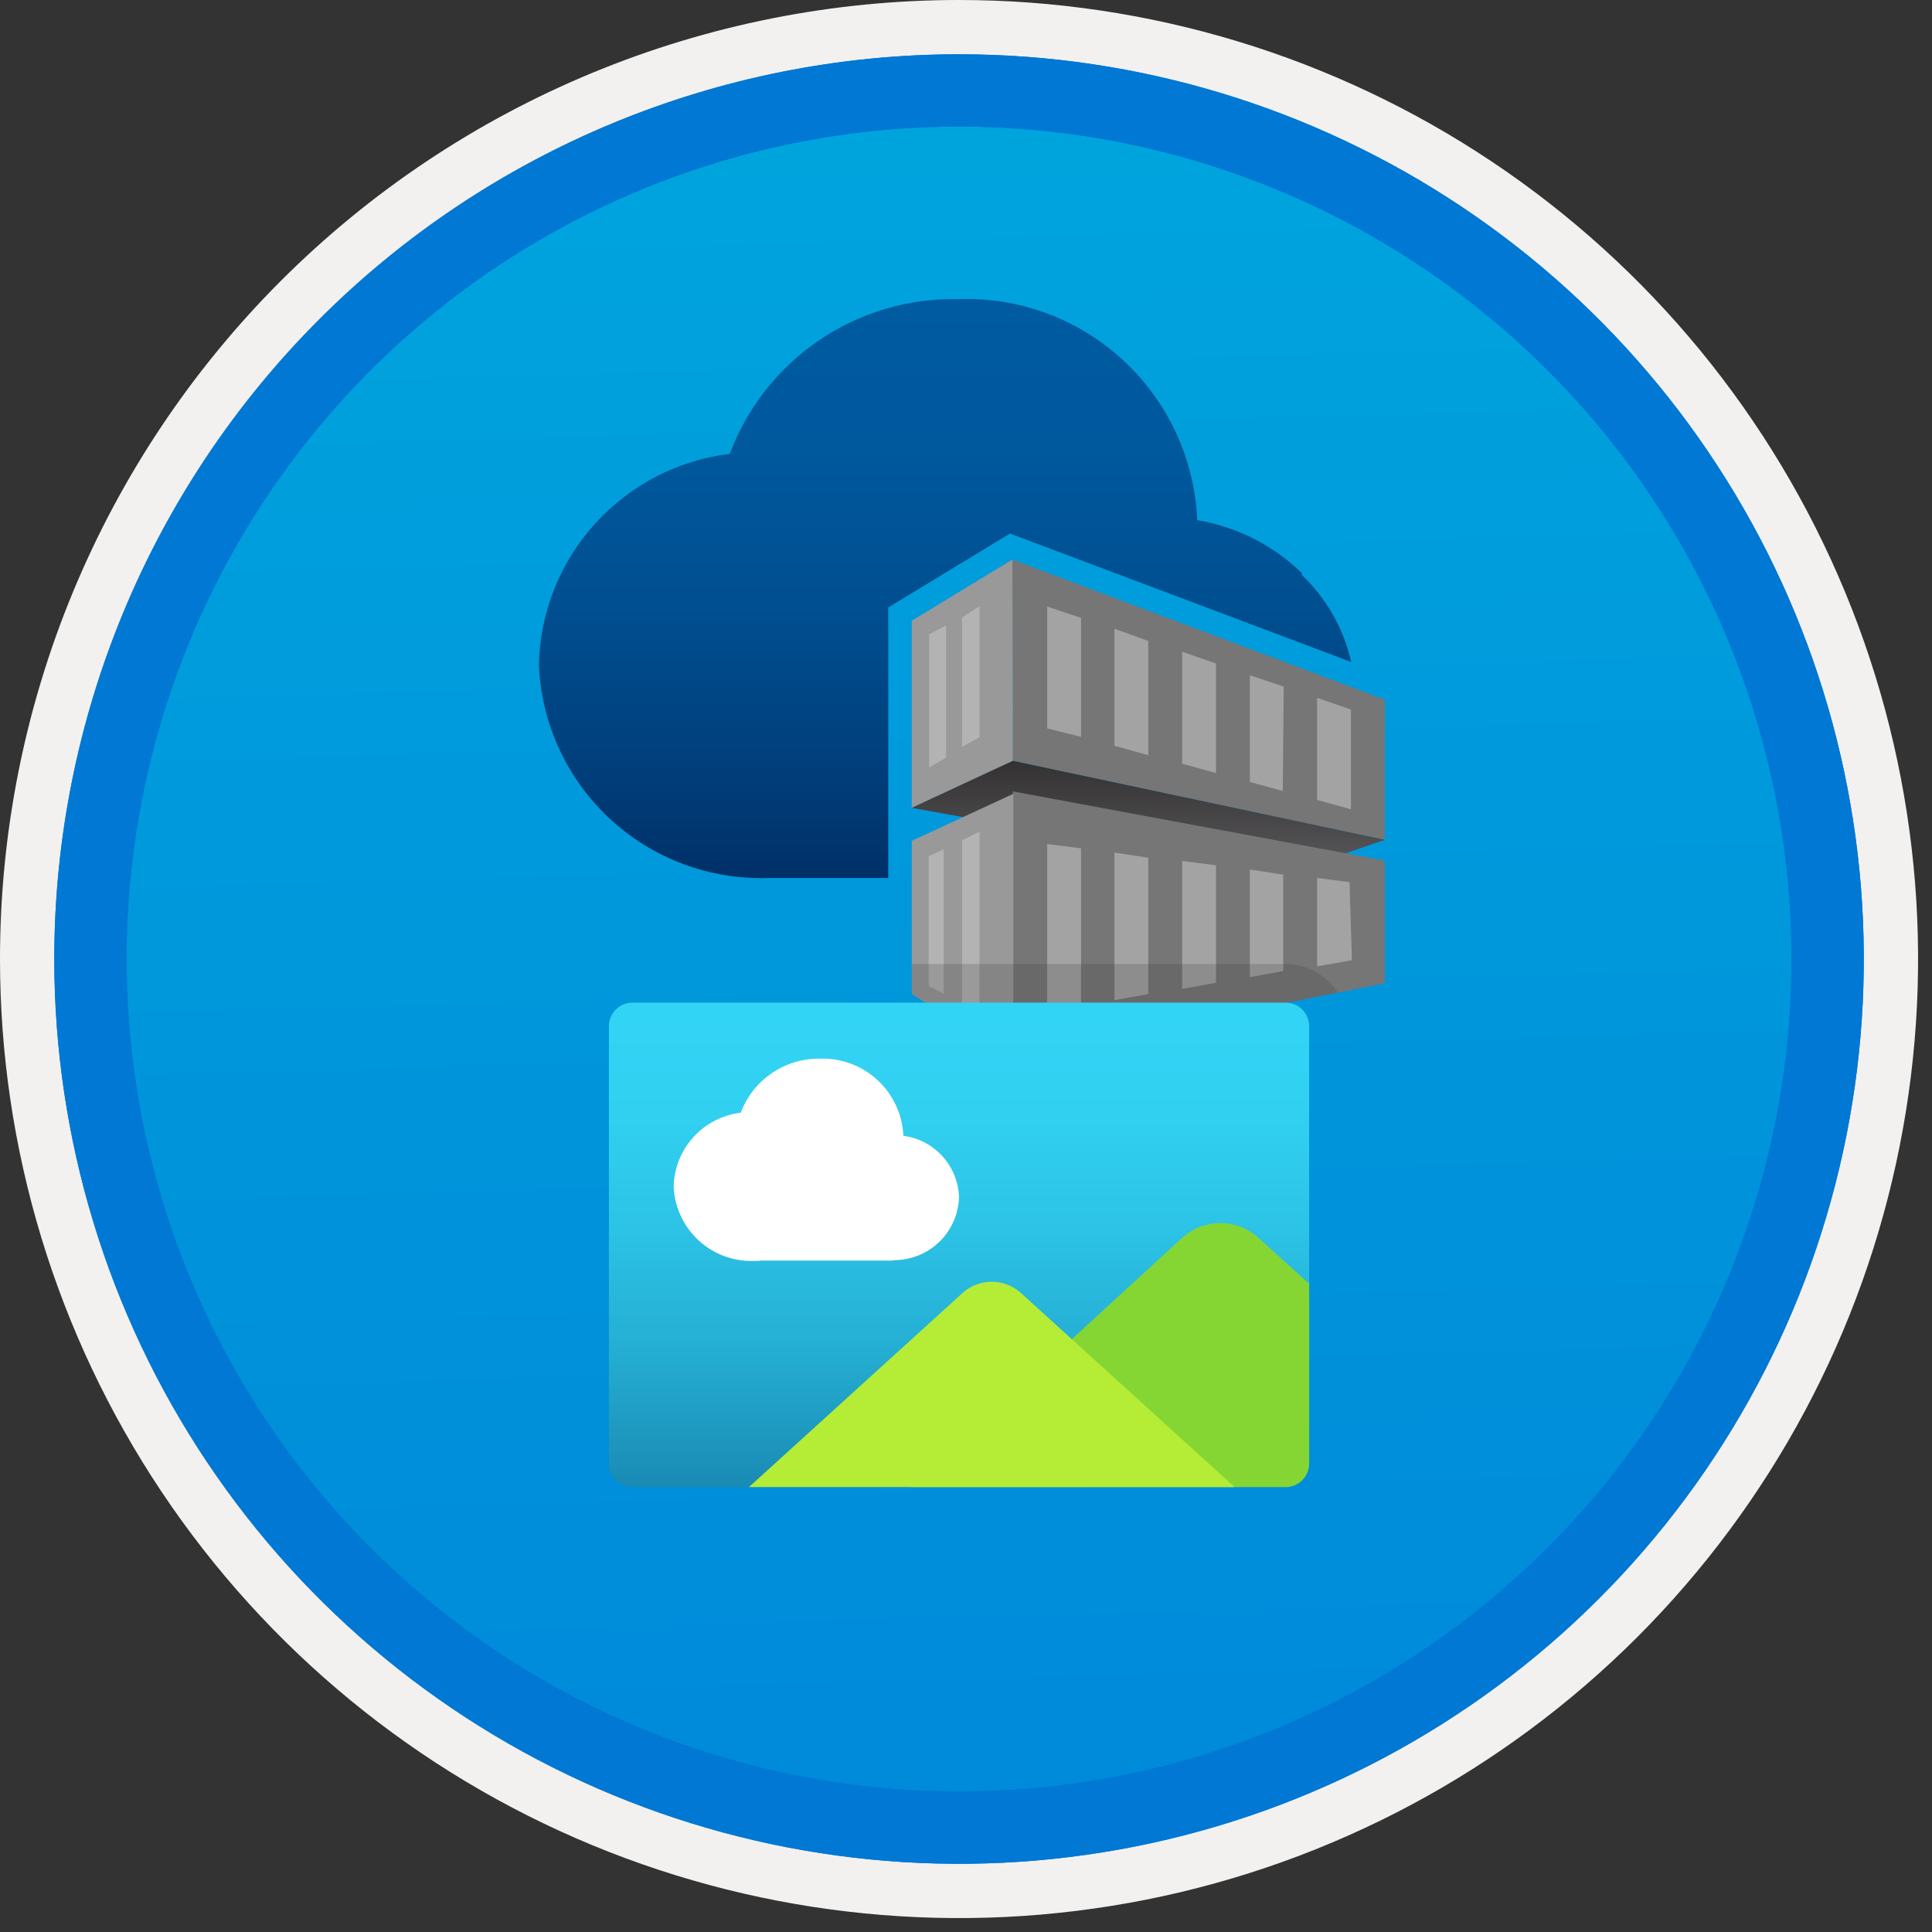 <svg width="100" height="100" viewBox="0 0 100 100" fill="none" xmlns="http://www.w3.org/2000/svg">
<rect x="0" y="0" width="100" height="100" fill="#333333" stroke="none"/>
<g clip-path="url(#clip0_375_4404)">
<path d="M49.64 96.45C40.382 96.45 31.332 93.704 23.634 88.561C15.936 83.417 9.936 76.107 6.393 67.553C2.85 59 1.923 49.588 3.73 40.508C5.536 31.427 9.994 23.087 16.54 16.54C23.087 9.994 31.428 5.535 40.508 3.729C49.588 1.923 59 2.85 67.553 6.393C76.107 9.936 83.418 15.936 88.561 23.634C93.705 31.331 96.45 40.382 96.45 49.64C96.451 55.787 95.24 61.874 92.888 67.554C90.535 73.233 87.088 78.394 82.741 82.74C78.394 87.087 73.234 90.535 67.554 92.888C61.875 95.24 55.787 96.45 49.64 96.45V96.45Z" fill="url(#paint0_linear_375_4404)"/>
<path fill-rule="evenodd" clip-rule="evenodd" d="M95.54 49.64C95.54 58.718 92.848 67.592 87.805 75.141C82.761 82.689 75.592 88.572 67.205 92.046C58.818 95.52 49.589 96.429 40.685 94.658C31.782 92.887 23.603 88.515 17.184 82.096C10.765 75.677 6.393 67.498 4.622 58.594C2.851 49.691 3.76 40.462 7.234 32.075C10.708 23.688 16.591 16.519 24.139 11.475C31.688 6.432 40.562 3.74 49.64 3.74C55.668 3.74 61.636 4.927 67.205 7.234C72.774 9.54 77.834 12.921 82.096 17.184C86.359 21.446 89.739 26.506 92.046 32.075C94.353 37.644 95.54 43.612 95.54 49.64V49.64ZM49.64 -0C59.458 -0 69.055 2.911 77.219 8.366C85.382 13.82 91.744 21.573 95.501 30.643C99.258 39.714 100.242 49.695 98.326 59.324C96.411 68.953 91.683 77.798 84.741 84.741C77.799 91.683 68.954 96.411 59.324 98.326C49.695 100.241 39.714 99.258 30.644 95.501C21.573 91.744 13.82 85.382 8.366 77.218C2.911 69.055 -1.61629e-06 59.458 3.61524e-07 49.64C-0.001 43.121 1.283 36.666 3.777 30.642C6.271 24.62 9.928 19.147 14.537 14.537C19.147 9.928 24.62 6.271 30.643 3.777C36.666 1.283 43.121 -0.001 49.64 -0V-0Z" fill="#F2F1F0"/>
<path fill-rule="evenodd" clip-rule="evenodd" d="M92.73 49.64C92.73 58.162 90.202 66.493 85.468 73.579C80.733 80.666 74.003 86.189 66.129 89.45C58.256 92.711 49.592 93.565 41.233 91.902C32.874 90.239 25.197 86.135 19.17 80.109C13.144 74.083 9.04 66.405 7.378 58.046C5.715 49.688 6.568 41.024 9.83 33.15C13.091 25.276 18.614 18.547 25.7 13.812C32.786 9.077 41.117 6.55 49.64 6.55C55.298 6.55 60.902 7.664 66.13 9.829C71.358 11.995 76.108 15.169 80.11 19.17C84.111 23.171 87.285 27.922 89.45 33.15C91.616 38.378 92.73 43.981 92.73 49.64ZM49.64 2.81C58.902 2.81 67.956 5.557 75.657 10.702C83.358 15.848 89.36 23.162 92.905 31.719C96.449 40.276 97.377 49.692 95.57 58.776C93.763 67.86 89.303 76.204 82.753 82.754C76.204 89.303 67.86 93.763 58.776 95.57C49.691 97.377 40.276 96.45 31.718 92.905C23.161 89.361 15.848 83.359 10.702 75.657C5.556 67.956 2.81 58.902 2.81 49.64C2.811 37.22 7.745 25.31 16.527 16.527C25.309 7.745 37.22 2.811 49.64 2.81V2.81Z" fill="#0078D4"/>
<path fill-rule="evenodd" clip-rule="evenodd" d="M92.73 49.64C92.73 58.162 90.202 66.493 85.468 73.579C80.733 80.665 74.003 86.189 66.129 89.45C58.256 92.711 49.592 93.565 41.233 91.902C32.874 90.239 25.197 86.135 19.17 80.109C13.144 74.083 9.04 66.405 7.378 58.046C5.715 49.688 6.568 41.024 9.83 33.15C13.091 25.276 18.614 18.547 25.7 13.812C32.786 9.077 41.117 6.55 49.64 6.55C55.298 6.55 60.902 7.664 66.13 9.829C71.358 11.995 76.108 15.169 80.11 19.17C84.111 23.171 87.285 27.922 89.45 33.15C91.616 38.378 92.73 43.981 92.73 49.64V49.64ZM49.64 2.81C58.902 2.81 67.956 5.556 75.657 10.702C83.358 15.848 89.36 23.162 92.905 31.719C96.449 40.276 97.377 49.692 95.57 58.776C93.763 67.86 89.303 76.204 82.753 82.754C76.204 89.303 67.86 93.763 58.776 95.57C49.691 97.377 40.276 96.45 31.718 92.905C23.161 89.361 15.848 83.358 10.702 75.657C5.556 67.956 2.81 58.902 2.81 49.64C2.811 37.22 7.745 25.309 16.527 16.527C25.309 7.745 37.22 2.811 49.64 2.81V2.81Z" fill="#0078D4"/>
<path d="M45.976 31.444L52.277 27.616L69.935 34.263C69.55 32.547 68.666 30.984 67.394 29.77L67.37 29.648C65.886 28.214 64.002 27.264 61.967 26.922C61.834 23.76 60.452 20.78 58.125 18.636C55.798 16.491 52.716 15.357 49.554 15.483C47.003 15.437 44.501 16.182 42.392 17.616C40.282 19.05 38.669 21.102 37.774 23.49C35.091 23.818 32.617 25.1 30.802 27.102C28.987 29.104 27.954 31.693 27.892 34.394C28.012 37.435 29.332 40.305 31.562 42.376C33.793 44.446 36.752 45.55 39.794 45.444H45.976V31.444Z" fill="url(#paint1_linear_375_4404)"/>
<path d="M52.401 28.964L52.426 39.381L71.678 43.47V36.217L52.401 28.964Z" fill="#767676"/>
<path d="M52.401 28.964L47.193 32.128V41.815L52.426 39.381" fill="#999999"/>
<path d="M61.188 39.527L62.94 40.014V34.343L61.188 33.735V39.527Z" fill="#A3A3A3"/>
<path d="M59.435 33.175L57.683 32.542V38.603L59.435 39.089V33.175Z" fill="#A3A3A3"/>
<path d="M64.693 40.477L66.396 40.939L66.445 35.536L64.693 34.952V40.477Z" fill="#A3A3A3"/>
<path d="M54.202 37.702L55.955 38.14V31.982L54.202 31.398V37.702Z" fill="#A3A3A3"/>
<path d="M69.926 36.728L68.173 36.12V41.402L69.926 41.888V36.728Z" fill="#A3A3A3"/>
<path d="M48.969 39.211L48.093 39.722V32.834L48.969 32.372V39.211ZM50.698 31.374L49.797 31.958V38.651L50.698 38.164V31.374Z" fill="#B3B3B3"/>
<path d="M71.678 43.47L66.421 45.271L47.193 41.815L52.426 39.381L71.678 43.47Z" fill="url(#paint2_linear_375_4404)"/>
<path d="M71.678 50.894L52.45 54.717L52.426 40.963L71.678 44.541V50.894Z" fill="#767676"/>
<path d="M54.202 52.33V43.689L55.955 43.908V52.038L54.202 52.33Z" fill="#A3A3A3"/>
<path d="M59.435 51.454L57.683 51.77V44.128L59.435 44.395V51.454Z" fill="#A3A3A3"/>
<path d="M61.188 51.186V44.566L62.94 44.785V50.869L61.188 51.186Z" fill="#A3A3A3"/>
<path d="M66.421 50.261L64.693 50.577V45.004L66.421 45.271V50.261Z" fill="#A3A3A3"/>
<path d="M69.974 49.701L68.173 50.018V45.442L69.853 45.661L69.974 49.701Z" fill="#A3A3A3"/>
<path d="M47.193 51.456V43.521L52.45 41.087V54.717L47.193 51.456Z" fill="#999999"/>
<path d="M48.848 51.429L48.069 51.04V44.322L48.848 43.957V51.429ZM50.722 43.032L49.797 43.495V51.965L50.698 52.427V43.032L50.722 43.032Z" fill="#B3B3B3"/>
<path opacity="0.2" d="M66.543 49.897H47.193V51.456L52.45 54.717L69.244 51.378C68.954 50.925 68.554 50.551 68.082 50.293C67.61 50.034 67.081 49.898 66.543 49.897V49.897Z" fill="#3B3B3B"/>
<path d="M66.543 51.897H32.736C32.063 51.897 31.517 52.443 31.517 53.117V75.751C31.517 76.424 32.063 76.97 32.736 76.97H66.543C67.216 76.97 67.762 76.424 67.762 75.751V53.117C67.762 52.443 67.216 51.897 66.543 51.897Z" fill="url(#paint3_linear_375_4404)"/>
<path d="M67.683 66.378L65.065 64.007C64.534 63.554 63.86 63.305 63.162 63.305C62.464 63.305 61.79 63.554 61.259 64.007L47.141 76.97H66.543C66.866 76.97 67.176 76.842 67.405 76.613C67.634 76.385 67.762 76.074 67.762 75.751V75.751V66.37L67.683 66.378Z" fill="#86D633"/>
<path d="M63.903 76.97L52.799 66.884C52.39 66.535 51.87 66.343 51.332 66.343C50.795 66.343 50.275 66.535 49.865 66.884L38.766 76.97H63.903Z" fill="#B4EC36"/>
<path d="M49.639 61.986C49.618 61.198 49.317 60.442 48.789 59.856C48.261 59.27 47.541 58.891 46.759 58.788C46.71 57.69 46.23 56.655 45.423 55.908C44.617 55.16 43.549 54.761 42.45 54.795C41.56 54.781 40.688 55.043 39.952 55.544C39.216 56.045 38.653 56.761 38.339 57.594C37.4 57.706 36.532 58.152 35.895 58.852C35.257 59.551 34.893 60.456 34.868 61.402C34.909 62.465 35.37 63.469 36.15 64.194C36.929 64.918 37.965 65.303 39.028 65.265C39.151 65.268 39.273 65.263 39.395 65.248H46.13C46.19 65.247 46.249 65.239 46.307 65.223C47.172 65.217 48.002 64.877 48.623 64.274C49.244 63.671 49.608 62.851 49.639 61.986V61.986Z" fill="white"/>
</g>
<defs>
<linearGradient id="paint0_linear_375_4404" x1="47.87" y1="-15.153" x2="51.852" y2="130.615" gradientUnits="userSpaceOnUse">
<stop stop-color="#00ABDE"/>
<stop offset="1" stop-color="#007ED8"/>
</linearGradient>
<linearGradient id="paint1_linear_375_4404" x1="48.914" y1="15.473" x2="48.914" y2="45.505" gradientUnits="userSpaceOnUse">
<stop stop-color="#005BA1"/>
<stop offset="0.26" stop-color="#00589D"/>
<stop offset="0.53" stop-color="#004F90"/>
<stop offset="0.8" stop-color="#003F7C"/>
<stop offset="1" stop-color="#003067"/>
</linearGradient>
<linearGradient id="paint2_linear_375_4404" x1="59.435" y1="39.381" x2="59.435" y2="45.271" gradientUnits="userSpaceOnUse">
<stop stop-color="#333132"/>
<stop offset="1" stop-color="#5B5A5C"/>
</linearGradient>
<linearGradient id="paint3_linear_375_4404" x1="49.639" y1="51.897" x2="49.639" y2="76.97" gradientUnits="userSpaceOnUse">
<stop stop-color="#32D4F5"/>
<stop offset="0.228" stop-color="#31D0F1"/>
<stop offset="0.463" stop-color="#2CC3E6"/>
<stop offset="0.703" stop-color="#25AFD4"/>
<stop offset="0.944" stop-color="#1C92BA"/>
<stop offset="1" stop-color="#198AB3"/>
</linearGradient>
<clipPath id="clip0_375_4404">
<rect width="99.28" height="99.28" fill="white"/>
</clipPath>
</defs>
</svg>
